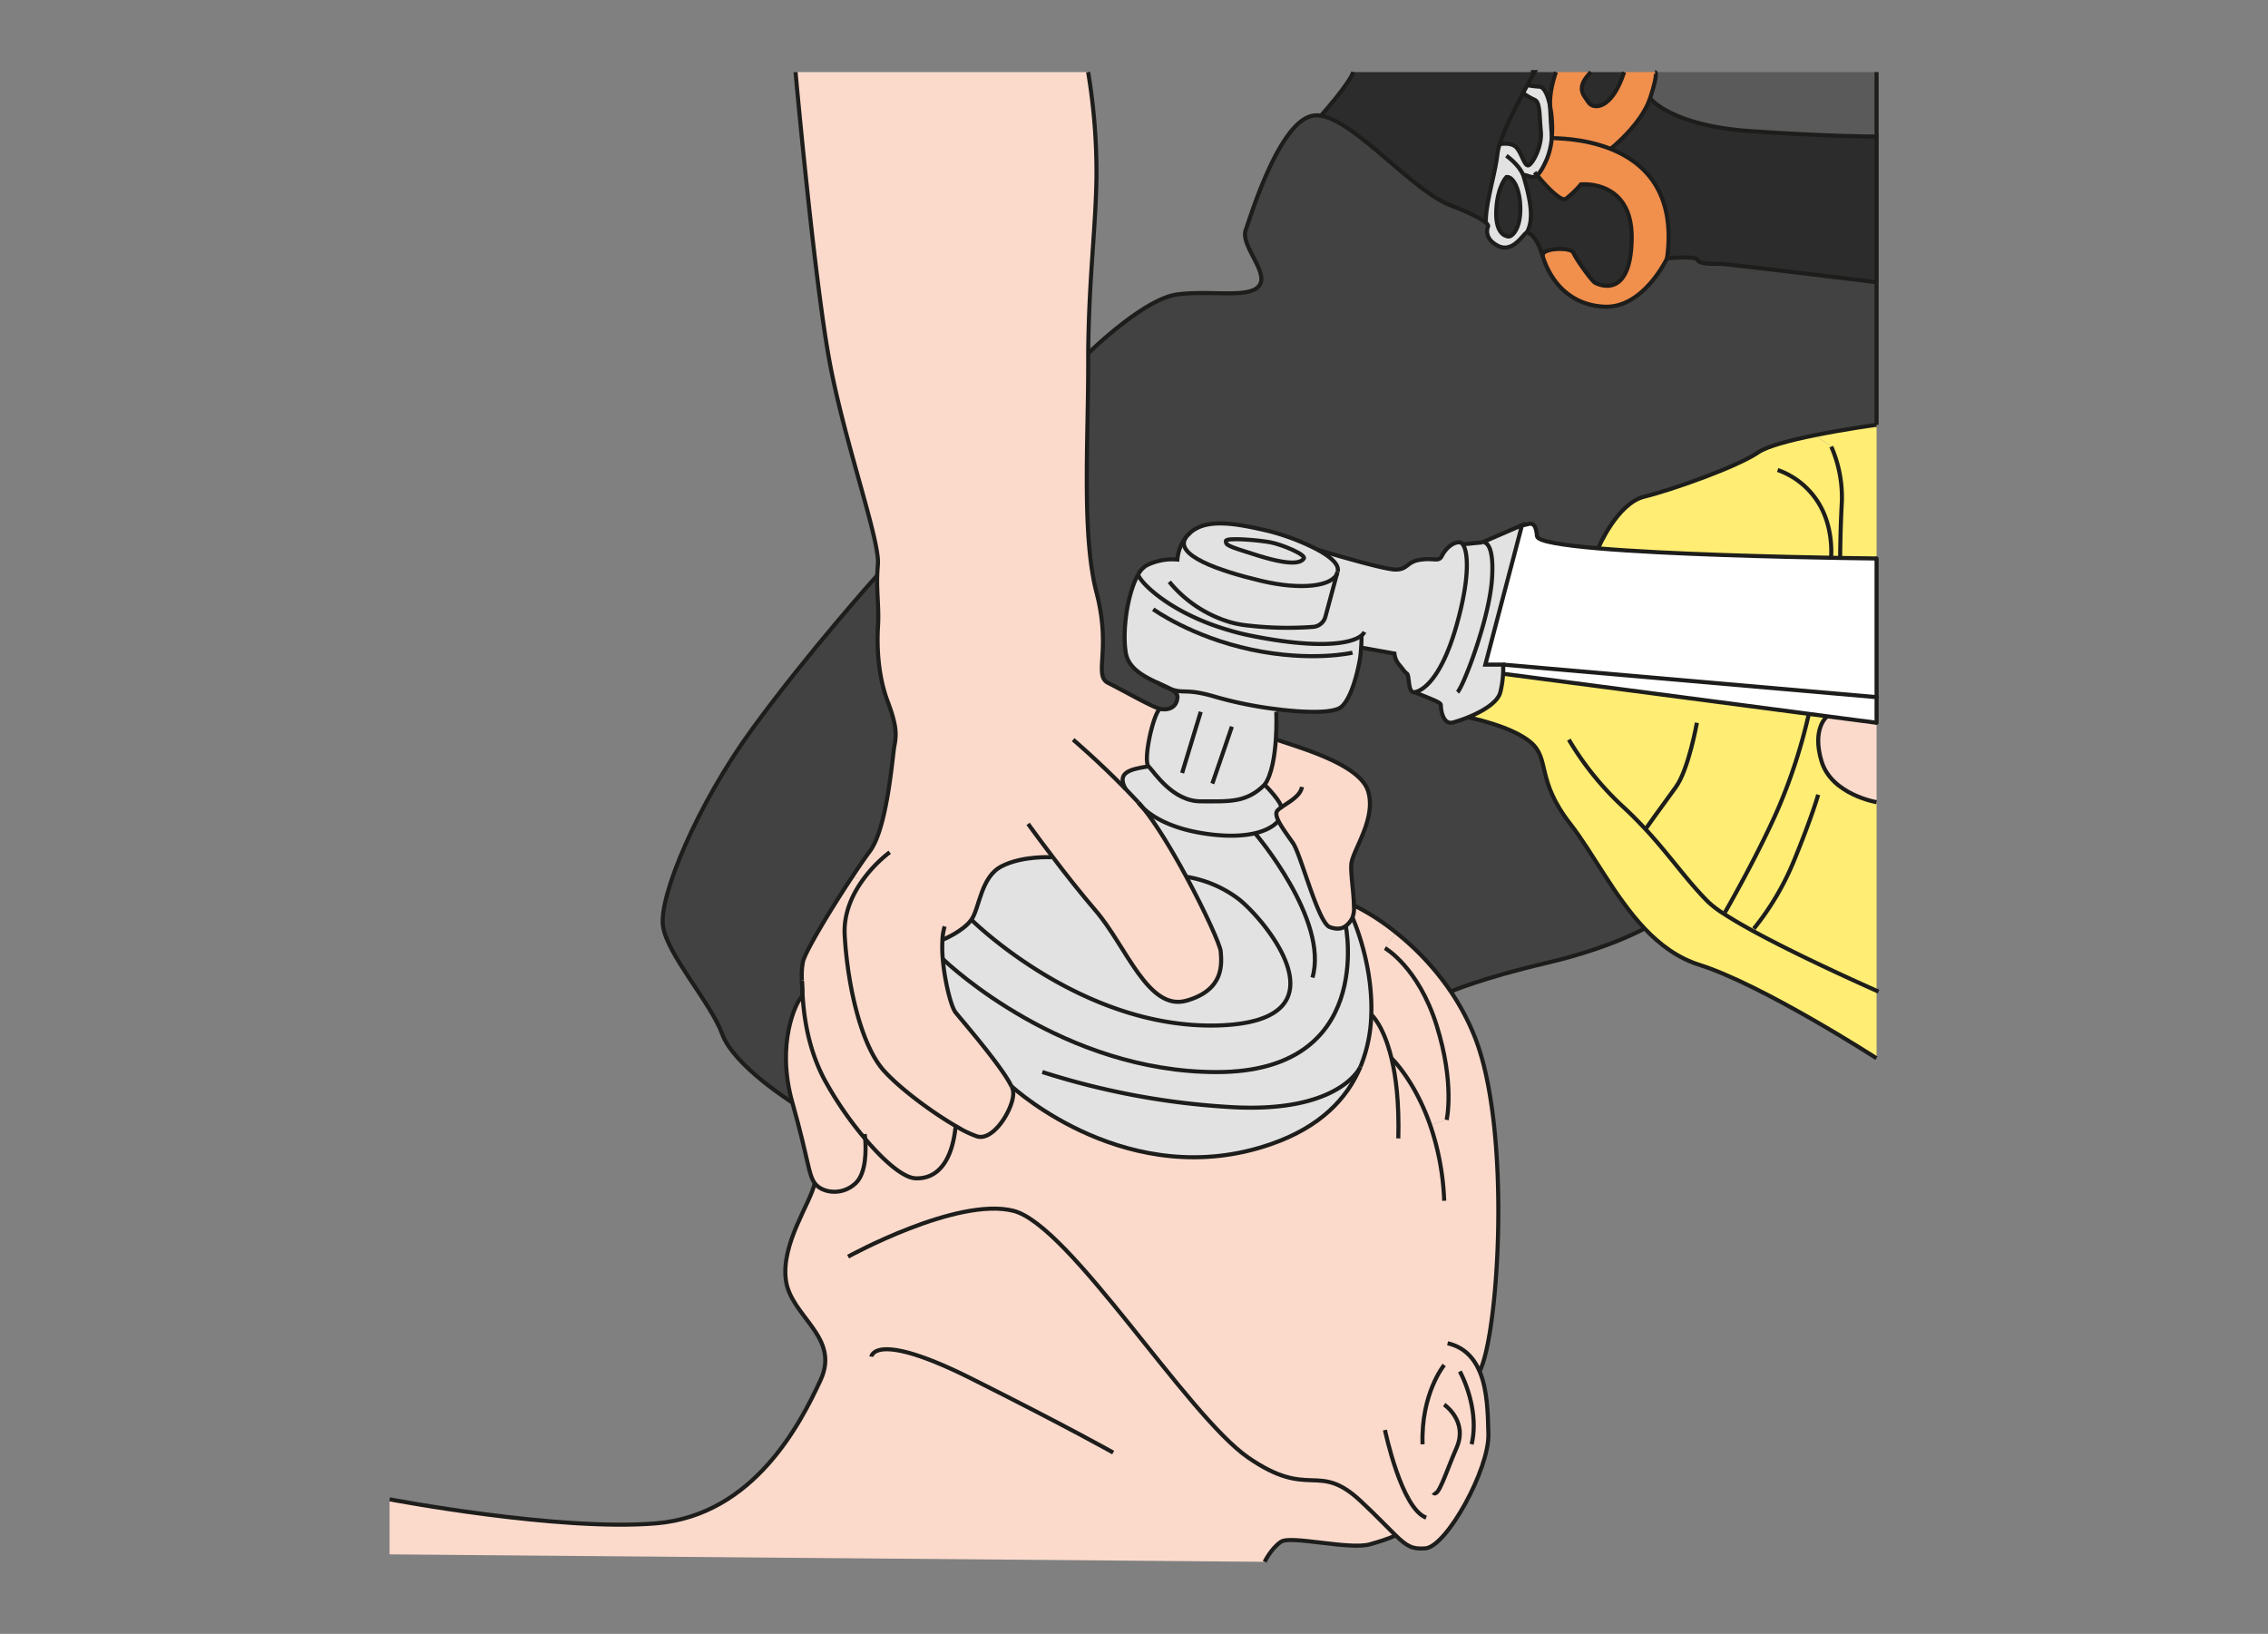 <svg id="Calque_1" data-name="Calque 1" xmlns="http://www.w3.org/2000/svg" viewBox="0 0 944 680"><rect x="0" y="0" width="944" height="680" fill="#808080" stroke="none"/><defs><style>.cls-1{fill:#ffed74;}.cls-2{fill:#fbdacc;}.cls-3{fill:#fff;}.cls-4{fill:#424242;}.cls-5{fill:#2c2c2c;}.cls-6{fill:#5a5a5a;}.cls-7{fill:#f18f4d;}.cls-8{fill:#e3e2e2;}.cls-10,.cls-9{fill:none;stroke:#1d1d1b;stroke-width:1.7px;}.cls-9{stroke-miterlimit:10;}.cls-10{stroke-linecap:round;stroke-linejoin:round;}</style></defs><path class="cls-1" d="M717.57,380.35c17.76,11.63,57.41,29.26,63.51,32v28.12s-47.41-30.57-73.79-38.9c-8.94-2.83-16.35-8.35-22.79-15.15-12.52-13.27-21.4-31.32-30.87-43.48-14.35-18.4-8.33-27-16.41-33.9S611,298.54,611,298.54c5.56-2.25,12.33-6,13.44-10.47a41,41,0,0,0,1.14-7.66l127.31,16.71a229.27,229.27,0,0,1-12.16,38C732.45,354.7,718,379.69,718,379.69Z"/><path class="cls-1" d="M781.08,333.88v78.43c-6.1-2.7-45.75-20.33-63.51-32l.47-.66s14.41-25,22.73-44.59a229.27,229.27,0,0,0,12.16-38l7.61,1S754,303,758.18,316.86,781.08,333.88,781.08,333.88Z"/><path class="cls-2" d="M781.08,300.81v33.07s-18.74-3.14-22.9-17,2.36-18.74,2.36-18.74Z"/><path class="cls-3" d="M781.08,290.15v10.66l-20.54-2.69-7.61-1L625.62,280.41a27,27,0,0,0,0-3.8Z"/><path class="cls-3" d="M781.08,232.44v57.71L625.62,276.61h-7.39l15.27-58.05c2.53.22,5.56-3.25,6.25,4.61.19,2.11,10.49,3.77,25.43,5.05,29.34,2.5,76.65,3.58,100.75,4C775.23,232.38,781.08,232.44,781.08,232.44Z"/><path class="cls-1" d="M781.08,228.83v3.61s-5.85-.06-15.15-.22c0,0,0-10.78.69-23.27a52.61,52.61,0,0,0-4.39-23.07l-6.74-4.77c12.8-2.59,25.59-4.31,25.59-4.31Z"/><path class="cls-4" d="M781.08,117.45V176.8s-12.79,1.72-25.59,4.31c-9.91,2-19.82,4.52-23.68,7.16-8.78,6-36.09,15.71-47.42,18.43s-19.21,21.52-19.21,21.52c-14.94-1.28-25.24-2.94-25.43-5.05-.69-7.86-3.72-4.39-6.25-4.61L617,225.72l-8.21.8a1.71,1.71,0,0,0-1.23-.8c-2.88-.22-6,2.78-7.38,5.55s-3,.81-8.91,1.67-5.22,4.11-10.41,4.11-32.43-8.25-32.43-8.25a95,95,0,0,0-20.74-7.88c-7.8-1.72-21.35-5.19-29.31-1.22a13.65,13.65,0,0,0-3.83,2.8,5.39,5.39,0,0,0-.61.69c-.09.09-.14.17-.2.23a17.52,17.52,0,0,0-3.69,9.46,24,24,0,0,0-12.85,2.44,9.49,9.49,0,0,0-3.47,3.78v0c-4.34,7.47-6.72,23.12-5.14,32.62,1,6.41,7.44,9.77,13,12.32a42.4,42.4,0,0,0,5.42,2.59c1.91,1.08,3.16,2.16,3.08,3.49-.36,5.2-5,5.42-7.3,4.86-3.56-.89-15.27-7.63-21.52-10.77s1.39-13.52-4.83-37.48-3.5-62.1-3.5-95.41c0-1.45,0-2.86,0-4.28,0,0,23-22.68,37.12-24.54s30,1.86,34.09-3.69-7.94-16.66-5.64-23.13S533,49,547.3,48.05a10.84,10.84,0,0,1,2.45.13c14.54,2.36,38.14,31.21,54.1,37.34,9.36,3.58,13.11,5.86,14.61,7.17,1.19,1.08.91,1.52.91,1.52s-2.3,4.86,4.06,8.08,10.63-5.08,12-5.44,4.52,2.44,6.71,9.86,9,20,25.46,20.93,26.26-20.13,26.26-20.13,12-1.17,12.72.69,6.94,1.61,9.49,1.61S781.08,117.45,781.08,117.45Z"/><path class="cls-5" d="M781.08,56.85v60.6s-62.46-7.64-65-7.64-8.8.23-9.49-1.61-12.72-.69-12.72-.69c3.78-27.79-9.77-40.06-23.4-45.5l.08-.2s12.66-10.07,16.25-20.93c0,0,8.46,11.36,41.3,13.66S781.08,56.85,781.08,56.85Z"/><path class="cls-6" d="M781.08,30V56.85s-20.12,0-53-2.31-41.3-13.66-41.3-13.66C690.41,30,688.89,30,688.89,30Z"/><path class="cls-1" d="M762.23,185.88A52.61,52.61,0,0,1,766.62,209c-.69,12.49-.69,23.27-.69,23.27-24.1-.42-71.41-1.5-100.75-4,0,0,7.88-18.77,19.21-21.52s38.64-12.41,47.42-18.43c3.86-2.64,13.77-5.16,23.68-7.16Z"/><path class="cls-7" d="M670.48,62c13.63,5.44,27.18,17.71,23.4,45.5,0,0-9.85,21-26.26,20.13s-23.26-13.55-25.46-20.93c-1.27-3.53,11.69-3.95,12.72-1.53s7.63,11.8,9,12.49,14.8,7.19,15.27-18S658,76.72,658,76.72a39.19,39.19,0,0,1-6.25,6c-2.25,1.5-9.38-6.67-12-9.83,1.14-1,2.44-3,4.16-7a30.11,30.11,0,0,0,2-9.61c.06.78.09,1.22.09,1.22C646.77,57.62,658.66,57.26,670.48,62Z"/><path class="cls-7" d="M688.89,30s1.52,0-2.08,10.88-16.25,20.93-16.25,20.93l-.08.2c-11.82-4.75-23.71-4.39-24.51-4.53,0,0,0-.44-.09-1.22a48.11,48.11,0,0,0-.69-11.66c0-.61,0-1.19,0-1.75-.11-6.13,2.45-12.85,2.45-12.85h14.57c-6.77,6.77-2.83,9.72-1,12.6S670.73,46.07,676,30Z"/><path class="cls-4" d="M684.5,386.38l-.11.11s-14.24,8.1-40.95,14.35-39.59,11.83-39.59,11.83a111.16,111.16,0,0,0-22.79-24.55,94.31,94.31,0,0,0-17.49-11.29h0c-.08-5.39-1.38-13.05-1.08-17.16.47-5.78,10.66-19,6.94-30.54s-30.76-18.52-37.92-21.29l-.44,0c.41-6.3.19-11.55.19-11.55l.14-1.11c12.32,1.56,23.93,1.72,27-1,5.38-4.69,7.83-20.65,7.83-20.65.16-1.42.3-2.75.36-3.95h.14L580.4,272a8.3,8.3,0,0,0,2.08,4.75c2.08,2.52,2,2.77,3.13,3.6s.34,7.94,3,7.72c10.89,4.28,11.11,4.5,11.11,5.67s.69,8.1,5.08,6.94a57.24,57.24,0,0,0,6.24-2.14s18.1,3.52,26.18,10.46,2.06,15.5,16.41,33.9C663.1,355.06,672,373.11,684.5,386.38Z"/><path class="cls-5" d="M658,76.72s21.65-2.3,21.15,22.91-13.88,18.74-15.27,18-8-10-9-12.49-14-2-12.72,1.53c-2.19-7.42-5.33-10.19-6.71-9.86,3.47-5.77,1.13-15.1-1.25-23.35a4.88,4.88,0,0,0-.25-.69c2.25,0,3.72,1.86,5.8.11,2.64,3.16,9.77,11.33,12,9.83A39.19,39.19,0,0,0,658,76.72Z"/><path class="cls-5" d="M662.18,30H676c-5.22,16.07-13,15.52-14.82,12.6S655.41,36.77,662.18,30Z"/><path class="cls-5" d="M638.75,30h8.86s-2.56,6.72-2.45,12.85c0,.56,0,1.14,0,1.75-.89-4.88-2.53-8.49-4.52-8.58a40.45,40.45,0,0,1-4.95-.61C637.5,32.14,638.75,30,638.75,30Z"/><path class="cls-8" d="M634,72.81a4.88,4.88,0,0,1,.25.69c2.38,8.25,4.72,17.58,1.25,23.35-1.39.36-5.67,8.69-12,5.44s-4.06-8.08-4.06-8.08.28-.44-.91-1.52c-.23-7.86,3.94-20.35,4.85-28.9A20.8,20.8,0,0,1,624.2,60s4.67-1,6.92,1.33,3.47,8.28,5.21,7.42,5.64-8,5-14.22-.19-12-2.61-13a28.56,28.56,0,0,1-4.8-2.78c.64-1.19,1.22-2.33,1.77-3.33a40.45,40.45,0,0,0,4.95.61c2,.09,3.63,3.7,4.52,8.58.17,4.39.53,9.41.69,11.66a30.11,30.11,0,0,1-2,9.61c-1.72,4-3,6.08-4.16,7C637.67,74.67,636.2,72.81,634,72.81Zm-6.14,25.62c1.58.17,5.05-3.13,5-11.63s-3.25-13.55-5.8-13.13c0,0-3.7,3.75-4.22,13.46S626.26,98.24,627.81,98.43Z"/><path class="cls-5" d="M641.36,54.54c.61,6.25-3.3,13.35-5,14.22s-3-5-5.21-7.42S624.2,60,624.2,60c1.89-5.94,6.28-14.74,9.75-21.27a28.56,28.56,0,0,0,4.8,2.78C641.17,42.55,640.75,48.27,641.36,54.54Z"/><path class="cls-5" d="M637.22,30h1.53s-1.25,2.14-3,5.41c-.55,1-1.13,2.14-1.77,3.33-3.47,6.53-7.86,15.33-9.75,21.27a20.8,20.8,0,0,0-.89,3.78c-.91,8.55-5.08,21-4.85,28.9-1.5-1.31-5.25-3.59-14.61-7.17-16-6.13-39.56-35-54.1-37.34,0,0,11.57-12.85,13.52-18.18Z"/><path class="cls-8" d="M617,225.72l16.49-7.16-15.27,58.05h7.39a27,27,0,0,1,0,3.8,41,41,0,0,1-1.14,7.66c-1.11,4.5-7.88,8.22-13.44,10.47a57.24,57.24,0,0,1-6.24,2.14c-4.39,1.16-5.08-5.78-5.08-6.94s-.22-1.39-11.11-5.67c2.67-.22,11-4.27,17.69-28,5.69-20.16,4.72-30.71,2.5-33.57Z"/><path class="cls-5" d="M632.81,86.8c.05,8.5-3.42,11.8-5,11.63s-5.55-1.58-5-11.3S627,73.67,627,73.67C629.56,73.25,632.75,78.31,632.81,86.8Z"/><path class="cls-2" d="M579.17,440.43s9.55,9,16.08,27.73l6.88-2.08s3.47-14.91-4.16-39.28-21.52-32.21-21.52-32.21l4.61-6.47a111.16,111.16,0,0,1,22.79,24.55,98,98,0,0,1,10.08,19.12c15.27,38.81,9.86,123.71,1.89,139,3.27,7.72,3.47,17.74,3.66,26.15.36,14.57-17.35,46.83-26.26,47.53-5.38.41-7.61-.81-12.38-5.44,0,0-1.94,1.27-10.63,3.72s-33-3.83-37-1.06-6.8,8.33-6.8,8.33l-364.26-3.11V624s70.46,13.52,111.05,10,60-41.65,68.37-59.69S329,548,327.07,532.71s10.3-31.93,12-40.26c2.78,3.83,11.11,5.56,17,0,4.58-4.3,4.33-14.29,4-18.51,7.75,9.16,15.86,16.24,21,16.43,9.36.36,15.27-7.47,16.66-21.71a45,45,0,0,0,9,4.36c7.28,2.08,16-13.19,14.91-19.07a7.08,7.08,0,0,0-.61-1.78c1.47,1.36,49.11,44.36,107.77,24.1,20.66-7.14,31.82-19,37.31-32a1.82,1.82,0,0,1,.09-.19,61.38,61.38,0,0,0,4.52-21.69h.06S575.84,426.55,579.17,440.43Z"/><path class="cls-8" d="M566.74,264.45c-4.17,3.49-17.69,5.77-45.45.25-3.55-.7-6.88-1.53-10-2.47l1-3.28a44,44,0,0,0,7.44,1.36,143.57,143.57,0,0,0,27,.53,5.75,5.75,0,0,0,5-4.28l4.86-18,.19-.66a4,4,0,0,0,.08-.86c0-2.72-3.61-5.61-8.41-8.25,0,0,27.21,8.25,32.43,8.25s4.49-3.28,10.41-4.11,7.52,1.11,8.91-1.67,4.5-5.77,7.38-5.55a1.71,1.71,0,0,1,1.23.8c2.22,2.86,3.19,13.41-2.5,33.57-6.69,23.71-15,27.76-17.69,28s-1.86-6.86-3-7.72-1.05-1.08-3.13-3.6A8.3,8.3,0,0,1,580.4,272l-13.66-2.45h-.14A50.89,50.89,0,0,0,566.74,264.45Z"/><path class="cls-2" d="M598,426.8c7.63,24.37,4.16,39.28,4.16,39.28l-6.88,2.08c-6.53-18.71-16.08-27.73-16.08-27.73-3.33-13.88-8.35-18.08-8.35-18.08h-.06c.64-17.71-5-34-7.83-40.47a11.36,11.36,0,0,0,.61-5.05h0a94.31,94.31,0,0,1,17.49,11.29l-4.61,6.47S590.33,402.42,598,426.8Z"/><path class="cls-8" d="M566.15,444.23c-5.49,13-16.65,24.9-37.31,32-58.66,20.26-106.3-22.74-107.77-24.1l0,0c-3.58-7.8-20.73-27.62-23.29-30.81-1.8-2.28-4.47-12.58-5.3-22.18,2.89,2.77,50.16,47.05,114,47.05,65.94,0,53.69-60.8,53.69-60.8l0,0a9.4,9.4,0,0,0,2.77-3.5c2.81,6.44,8.47,22.76,7.83,40.47A61.38,61.38,0,0,1,566.24,444,1.82,1.82,0,0,0,566.15,444.23Z"/><path class="cls-2" d="M533,336.24c1.5-1.45-6.61-9.66-6.61-9.66,3-4.08,4.19-12,4.67-18.77l.44,0c7.16,2.77,34.23,9.71,37.92,21.29s-6.47,24.76-6.94,30.54c-.3,4.11,1,11.77,1.08,17.16a11.36,11.36,0,0,1-.61,5.05,9.4,9.4,0,0,1-2.77,3.5c-1.67,1.25-3.81,1.52-6.72.44-4.86-1.86-12-30.32-15.27-34.95-2-2.92-4.72-6.5-6.08-9.3-.78-1.64-1.11-3-.61-3.89A5.78,5.78,0,0,1,533,336.24Z"/><path class="cls-8" d="M566.74,264.45a50.89,50.89,0,0,1-.14,5.1c-.06,1.2-.2,2.53-.36,3.95,0,0-2.45,16-7.83,20.65-3.11,2.72-14.72,2.56-27,1a164.18,164.18,0,0,1-25-5c-13.1-3.94-13.27-1.13-19.37-3.49-1.5-.84-3.39-1.67-5.42-2.59-5.52-2.55-11.91-5.91-13-12.32-1.58-9.5.8-25.15,5.14-32.62.49,2.94,12.85,15.88,37.53,23.1,3.14.94,6.47,1.77,10,2.47C549.05,270.22,562.57,267.94,566.74,264.45Z"/><path class="cls-8" d="M522.37,346.79c7.53-1.78,9.72-5.22,9.72-5.22,1.36,2.8,4,6.38,6.08,9.3,3.25,4.63,10.41,33.09,15.27,34.95,2.91,1.08,5,.81,6.72-.44l0,0s12.25,60.8-53.69,60.8c-63.88,0-111.15-44.28-114-47.05a55.65,55.65,0,0,1-.14-8s8.55-3.5,12-8.36c0,0,45.47,45.37,102.16,44s19.19-45,8.78-52.83a48.9,48.9,0,0,0-21.49-9.05c-5.83-10.83-12.49-21.88-18-28.65,3.31,3.22,11.25,8.83,27.49,10.94C511.82,348.29,518,347.81,522.37,346.79Z"/><path class="cls-8" d="M556.85,237.05a4,4,0,0,1-.08.86l-.19.66c-2,5.44-14.94,7.14-31.65,3.17-17.52-4.17-36.81-10.72-31.18-18.32.06-.06.11-.14.2-.23a5.39,5.39,0,0,1,.61-.69,13.65,13.65,0,0,1,3.83-2.8c8-4,21.51-.5,29.31,1.22a95,95,0,0,1,20.74,7.88C553.24,231.44,556.85,234.33,556.85,237.05Zm-14.16-4.61c1-1.58-9-5.8-13.85-6.72-4.52-.89-18.76-2.17-18.6-.53s-.3,1.83,13.91,6.19S541.64,234,542.69,232.44Z"/><path class="cls-8" d="M512.24,259l-1,3.28c-24.68-7.22-37-20.16-37.53-23.1v0a9.49,9.49,0,0,1,3.47-3.78,24,24,0,0,1,12.85-2.44,17.52,17.52,0,0,1,3.69-9.46c-5.63,7.6,13.66,14.15,31.18,18.32,16.71,4,29.65,2.27,31.65-3.17l-4.86,18a5.75,5.75,0,0,1-5,4.28,143.57,143.57,0,0,1-27-.53A44,44,0,0,1,512.24,259Z"/><path class="cls-8" d="M528.84,225.72c4.86.92,14.88,5.14,13.85,6.72s-4.35,3.27-18.54-1.06-13.74-4.52-13.91-6.19S524.32,224.83,528.84,225.72Z"/><path class="cls-8" d="M526.37,326.58s8.11,8.21,6.61,9.66a5.78,5.78,0,0,0-1.5,1.44c-.5.86-.17,2.25.61,3.89,0,0-2.19,3.44-9.72,5.22-4.36,1-10.55,1.5-19.12.39-16.24-2.11-24.18-7.72-27.49-10.94-.66-.81-1.3-1.58-1.94-2.25l-.08-.11c-1.7-1.83-3.45-3.67-5.14-5.41-4.14-7.17,2.25-8.36,9.44-9.53,2.3,2.33,9.94,14.58,21.74,14.58S518.74,334.21,526.37,326.58Z"/><path class="cls-8" d="M531.37,295.15l-.14,1.11s.22,5.25-.19,11.55c-.48,6.75-1.67,14.69-4.67,18.77-7.63,7.63-14.8,6.94-26.59,6.94S480.34,321.27,478,318.94s1.83-21.51,4.72-23.93c2.27.56,6.94.34,7.3-4.86.08-1.33-1.17-2.41-3.08-3.49,6.1,2.36,6.27-.45,19.37,3.49A164.18,164.18,0,0,0,531.37,295.15Z"/><path class="cls-8" d="M515.27,373.94c10.41,7.8,47.89,51.44-8.78,52.83s-102.16-44-102.16-44c3.47-4.85,3.83-17.68,12.49-22.2s20.83-3.81,20.83-3.81l.38-.3c5.28,7,11.91,15.43,18,22.51,12.83,14.91,21.85,42,37.81,37.48S508.44,400.84,508.1,396c-.19-2.64-6.52-16.63-14.32-31.09A48.9,48.9,0,0,1,515.27,373.94Z"/><path class="cls-2" d="M359.19,366.14l-4.41-1.36c2.83-4.31,5.38-8,7.21-10.44,7.31-9.72,9.39-39,10.25-43.73s1.22-8.13-2.78-18.73-4.55-22.66-4-31.46c.42-7.36-.56-13.44-.33-20.9.05-1.45.13-3,.27-4.56.95-9.71-13.41-49.49-19.87-83.2S331.12,30,331.12,30H452.91a253.34,253.34,0,0,1,3.47,43.61c-.3,21.57-3.19,42.53-3.44,73.46,0,1.42,0,2.83,0,4.28,0,33.31-2.72,71.48,3.5,95.41s-1.41,34.37,4.83,37.48,18,9.88,21.52,10.77c-2.89,2.42-7.05,21.63-4.72,23.93-7.19,1.17-13.58,2.36-9.44,9.53,1.69,1.74,3.44,3.58,5.14,5.41l.08.11a12.93,12.93,0,0,0,1.94,2.25c5.53,6.77,12.19,17.82,18,28.65,7.8,14.46,14.13,28.45,14.32,31.09.34,4.86,1.73,16-14.24,20.49s-25-22.57-37.81-37.48c-6.11-7.08-12.74-15.55-18-22.51l-.38.3s-12.14-.69-20.83,3.81-9,17.35-12.49,22.2-12,8.31-12,8.36a55.65,55.65,0,0,0,.14,8c.83,9.6,3.5,19.9,5.3,22.18,2.56,3.19,19.71,23,23.29,30.81l0,0a7.08,7.08,0,0,1,.61,1.78c1.06,5.88-7.63,21.15-14.91,19.07a45,45,0,0,1-9-4.36c-9.6-5.61-22.85-15.32-29.84-23-9.72-10.77-15.27-36.45-16.33-56.58C351.11,379.94,354.89,372.05,359.19,366.14Z"/><path class="cls-2" d="M360.13,473.94a146.81,146.81,0,0,1-16.87-24.52c-8-15.1-9-30.54-9.36-38.73v-.13c0-.59-.06-1.23-.08-1.89,0-.25,0-.47,0-.7a29.74,29.74,0,0,1,.44-7.82c1.06-4.42,12-22.52,20.55-35.37l4.41,1.36c-4.3,5.91-8.08,13.8-7.61,22.9,1.06,20.13,6.61,45.81,16.33,56.58,7,7.72,20.24,17.43,29.84,23-1.39,14.24-7.3,22.07-16.66,21.71C376,490.18,367.88,483.1,360.13,473.94Z"/><path class="cls-4" d="M369.46,291.88c4,10.6,3.64,14.07,2.78,18.73s-2.94,34-10.25,43.73c-1.83,2.44-4.38,6.13-7.21,10.44-8.5,12.85-19.49,31-20.55,35.37a29.74,29.74,0,0,0-.44,7.82c0,.23,0,.45,0,.7,0,.58.05,1.19.08,1.89v.13c.08,2.25,0,4-.69,4.72-1.75,1.75-10.41,18.74-3.47,43.4,0,0-24.3-15.27-29.15-28.46s-22.91-33-24.66-45,13.88-50.13,37.48-82.42c23.1-31.57,50.5-62.16,51.67-63.46-.23,7.46.75,13.54.33,20.9C364.91,269.22,365.46,281.3,369.46,291.88Z"/><path class="cls-2" d="M360.13,473.94c.31,4.22.56,14.21-4,18.51-5.91,5.56-14.24,3.83-17,0s-2.41-9-9.35-33.64,1.72-41.65,3.47-43.4c.72-.72.77-2.47.69-4.72.39,8.19,1.33,23.63,9.36,38.73A146.81,146.81,0,0,0,360.13,473.94Z"/><path class="cls-9" d="M556.58,238.57c-2,5.44-14.94,7.14-31.65,3.17-17.52-4.17-36.81-10.72-31.18-18.32"/><path class="cls-9" d="M473.74,239.1a9.49,9.49,0,0,1,3.47-3.78,24,24,0,0,1,12.85-2.44,17.52,17.52,0,0,1,3.69-9.46c.06-.06.11-.14.2-.23a5.39,5.39,0,0,1,.61-.69,13.65,13.65,0,0,1,3.83-2.8c8-4,21.51-.5,29.31,1.22a95,95,0,0,1,20.74,7.88c4.8,2.64,8.41,5.53,8.41,8.25a4,4,0,0,1-.08.86"/><path class="cls-9" d="M452.91,30a253.34,253.34,0,0,1,3.47,43.61c-.3,21.57-3.19,42.53-3.44,73.46,0,1.42,0,2.83,0,4.28,0,33.31-2.72,71.48,3.5,95.41s-1.41,34.37,4.83,37.48,18,9.88,21.52,10.77c2.27.56,6.94.34,7.3-4.86.08-1.33-1.17-2.41-3.08-3.49-1.5-.84-3.39-1.67-5.42-2.59-5.52-2.55-11.91-5.91-13-12.32-1.58-9.5.8-25.15,5.14-32.62"/><path class="cls-9" d="M333.79,408a29.74,29.74,0,0,1,.44-7.82c1.06-4.42,12-22.52,20.55-35.37,2.83-4.31,5.38-8,7.21-10.44,7.31-9.72,9.39-39,10.25-43.73s1.22-8.13-2.78-18.73-4.55-22.66-4-31.46c.42-7.36-.56-13.44-.33-20.9.05-1.45.13-3,.27-4.56.95-9.71-13.41-49.49-19.87-83.2S331.12,30,331.12,30"/><path class="cls-9" d="M333.9,410.56c0-.59-.06-1.23-.08-1.89"/><path class="cls-9" d="M359.91,472s.11.75.22,1.95c.31,4.22.56,14.21-4,18.51-5.91,5.56-14.24,3.83-17,0s-2.41-9-9.35-33.64,1.72-41.65,3.47-43.4c.72-.72.77-2.47.69-4.72"/><path class="cls-9" d="M333.79,408c0,.23,0,.45,0,.7,0,.58.05,1.19.08,1.89v.13c.39,8.19,1.33,23.63,9.36,38.73a146.81,146.81,0,0,0,16.87,24.52c7.75,9.16,15.86,16.24,21,16.43,9.36.36,15.27-7.47,16.66-21.71"/><path class="cls-9" d="M421,452.14c-3.58-7.8-20.73-27.62-23.29-30.81-1.8-2.28-4.47-12.58-5.3-22.18a55.65,55.65,0,0,1-.14-8,22.64,22.64,0,0,1,.92-5.58"/><path class="cls-9" d="M370.32,354.7a55.76,55.76,0,0,0-11.13,11.44c-4.3,5.91-8.08,13.8-7.61,22.9,1.06,20.13,6.61,45.81,16.33,56.58,7,7.72,20.24,17.43,29.84,23a45,45,0,0,0,9,4.36c7.28,2.08,16-13.19,14.91-19.07a7.08,7.08,0,0,0-.61-1.78"/><path class="cls-9" d="M392.31,391.15s8.55-3.5,12-8.36,3.83-17.68,12.49-22.2,20.83-3.81,20.83-3.81"/><path class="cls-9" d="M473.74,333.88c-1.7-1.83-3.45-3.67-5.14-5.41-11.22-11.5-21.93-20.63-21.93-20.63"/><path class="cls-9" d="M427.93,342.9s4.22,5.86,10.1,13.58c5.28,7,11.91,15.43,18,22.51,12.83,14.91,21.85,42,37.81,37.48S508.44,400.84,508.1,396c-.19-2.64-6.52-16.63-14.32-31.09-5.83-10.83-12.49-21.88-18-28.65-.66-.81-1.3-1.58-1.94-2.25"/><path class="cls-9" d="M481.56,284.07a42.4,42.4,0,0,0,5.42,2.59c6.1,2.36,6.27-.45,19.37,3.49a164.18,164.18,0,0,0,25,5c12.32,1.56,23.93,1.72,27-1,5.38-4.69,7.83-20.65,7.83-20.65.16-1.42.3-2.75.36-3.95a50.89,50.89,0,0,0,.14-5.1"/><path class="cls-9" d="M531.48,307.84c7.16,2.77,34.23,9.71,37.92,21.29s-6.47,24.76-6.94,30.54c-.3,4.11,1,11.77,1.08,17.16a11.36,11.36,0,0,1-.61,5.05,9.4,9.4,0,0,1-2.77,3.5c-1.67,1.25-3.81,1.52-6.72.44-4.86-1.86-12-30.32-15.27-34.95-2-2.92-4.72-6.5-6.08-9.3-.78-1.64-1.11-3-.61-3.89a5.78,5.78,0,0,1,1.5-1.44c2.86-2.11,8.35-4.8,8.91-8.72"/><path class="cls-9" d="M482.76,295c-2.89,2.42-7.05,21.63-4.72,23.93s9.94,14.58,21.74,14.58,19,.69,26.59-6.94c0,0,8.11,8.21,6.61,9.66"/><path class="cls-9" d="M531.23,296.26s.22,5.25-.19,11.55c-.48,6.75-1.67,14.69-4.67,18.77"/><path class="cls-9" d="M392.31,399l.14.14c2.89,2.77,50.16,47.05,114,47.05,65.94,0,53.69-60.8,53.69-60.8"/><path class="cls-9" d="M404.33,382.79s45.47,45.37,102.16,44,19.19-45,8.78-52.83a48.9,48.9,0,0,0-21.49-9.05"/><path class="cls-9" d="M473.74,333.88l.08.11a12.93,12.93,0,0,0,1.94,2.25c3.31,3.22,11.25,8.83,27.49,10.94,8.57,1.11,14.76.63,19.12-.39,7.53-1.78,9.72-5.22,9.72-5.22"/><path class="cls-9" d="M522.37,346.79s30.85,36,23.91,60.07"/><path class="cls-9" d="M566.15,444.23c-5.49,13-16.65,24.9-37.31,32-58.66,20.26-106.3-22.74-107.77-24.1l0,0"/><path class="cls-9" d="M562.93,381.88c2.81,6.44,8.47,22.76,7.83,40.47A61.38,61.38,0,0,1,566.24,444"/><path class="cls-9" d="M566.24,444a1.82,1.82,0,0,0-.09.19c-1,2-10.68,18.63-52.16,16.66a316.09,316.09,0,0,1-80.15-14.69"/><path class="cls-9" d="M563.57,376.83a94.31,94.31,0,0,1,17.49,11.29,111.16,111.16,0,0,1,22.79,24.55,98,98,0,0,1,10.08,19.12c15.27,38.81,9.86,123.71,1.89,139"/><path class="cls-9" d="M526.37,650s2.72-5.55,6.8-8.33,28.38,3.47,37,1.06S580.84,639,580.84,639"/><path class="cls-9" d="M339.09,492.45c-1.72,8.33-14,25-12,40.26s22.79,23.59,14.46,41.64S313.77,630.57,273.16,634s-111-10-111-10"/><path class="cls-9" d="M353,523s45.31-25,68.8-19.07,72.09,85,97.77,102.72,28.82,1.38,46.7,18c7.1,6.64,11.41,11.24,14.6,14.33,4.77,4.63,7,5.85,12.38,5.44,8.91-.7,26.62-33,26.26-47.53-.19-8.41-.39-18.43-3.66-26.15-2.42-5.64-6.44-10.08-13.33-11.69"/><path class="cls-9" d="M570.82,422.35s5,4.2,8.35,18.08c1.89,7.77,3.22,18.57,2.84,33.37"/><path class="cls-9" d="M576.45,394.59s13.88,7.83,21.52,32.21,4.16,39.28,4.16,39.28"/><path class="cls-9" d="M579.17,440.43s9.55,9,16.08,27.73a109.38,109.38,0,0,1,5.86,31.59"/><path class="cls-9" d="M576.45,595.17s6.83,32.79,17.16,36.45"/><path class="cls-9" d="M601.11,568.1s-9.72,11.8-9,33"/><path class="cls-9" d="M601.11,584.59s10,6.78,5.19,17.88-7.67,21.16-9.72,18.74"/><path class="cls-9" d="M607.63,570.77c4.22,8.1,7.36,19.9,4.91,30.31"/><path class="cls-9" d="M362.69,564.63s1.05-11.21,41.64,9.14,59,30.78,59,30.78"/><path class="cls-9" d="M365.1,239.49s0,0,0,0c-1.17,1.3-28.57,31.89-51.67,63.46-23.6,32.29-39.2,70.43-37.48,82.42s19.8,31.76,24.66,45,29.15,28.46,29.15,28.46"/><path class="cls-9" d="M603.85,412.67s12.86-5.58,39.59-11.83,40.95-14.35,40.95-14.35"/><path class="cls-9" d="M567.9,263a4.28,4.28,0,0,1-1.16,1.45c-4.17,3.49-17.69,5.77-45.45.25-3.55-.7-6.88-1.53-10-2.47-24.68-7.22-37-20.16-37.53-23.1v0"/><path class="cls-9" d="M480,253.56s15.85,11.5,40.84,16.8,42.11,1.28,42.11,1.28"/><path class="cls-9" d="M548.44,228.8s27.21,8.25,32.43,8.25,4.49-3.28,10.41-4.11,7.52,1.11,8.91-1.67,4.5-5.77,7.38-5.55a1.71,1.71,0,0,1,1.23.8c2.22,2.86,3.19,13.41-2.5,33.57-6.69,23.71-15,27.76-17.69,28s-1.86-6.86-3-7.72-1.05-1.08-3.13-3.6A8.3,8.3,0,0,1,580.4,272l-13.66-2.45"/><path class="cls-9" d="M486.7,242.15A51.79,51.79,0,0,0,512.24,259a44,44,0,0,0,7.44,1.36,143.57,143.57,0,0,0,27,.53,5.75,5.75,0,0,0,5-4.28l4.86-18,.19-.66"/><line class="cls-9" x1="499.78" y1="296.26" x2="492.03" y2="321.72"/><path class="cls-9" d="M512.74,302.42s-7.61,22.32-8.13,23.71"/><path class="cls-9" d="M588.61,288.07c10.89,4.28,11.11,4.5,11.11,5.67s.69,8.1,5.08,6.94a57.24,57.24,0,0,0,6.24-2.14c5.56-2.25,12.33-6,13.44-10.47a41,41,0,0,0,1.14-7.66,27,27,0,0,0,0-3.8h-7.39l15.27-58.05L617,225.72s5.14-1.61,4,15.27-12,44.89-14.35,47.08"/><line class="cls-9" x1="608.8" y1="226.52" x2="617.01" y2="225.72"/><path class="cls-9" d="M633.5,218.56c2.53.22,5.56-3.25,6.25,4.61.19,2.11,10.49,3.77,25.43,5.05,29.34,2.5,76.65,3.58,100.75,4,9.3.16,15.15.22,15.15.22"/><line class="cls-9" x1="625.62" y1="276.61" x2="781.08" y2="290.15"/><path class="cls-9" d="M638.75,71.7s.36.47,1,1.22c2.64,3.16,9.77,11.33,12,9.83a39.19,39.19,0,0,0,6.25-6s21.65-2.3,21.15,22.91-13.88,18.74-15.27,18-8-10-9-12.49-14-2-12.72,1.53"/><path class="cls-9" d="M688.89,30s1.52,0-2.08,10.88-16.25,20.93-16.25,20.93"/><path class="cls-9" d="M693.88,107.51c3.78-27.79-9.77-40.06-23.4-45.5-11.82-4.75-23.71-4.39-24.51-4.53,0,0,0-.44-.09-1.22-.16-2.25-.52-7.27-.69-11.66,0-.61,0-1.19,0-1.75-.11-6.13,2.45-12.85,2.45-12.85"/><path class="cls-9" d="M676,30c-5.22,16.07-13,15.52-14.82,12.6s-5.72-5.83,1-12.6"/><path class="cls-9" d="M627,64.81s5.27,3.72,6.94,8a4.88,4.88,0,0,1,.25.69c2.38,8.25,4.72,17.58,1.25,23.35"/><path class="cls-9" d="M634,72.81c2.25,0,3.72,1.86,5.8.11,1.14-1,2.44-3,4.16-7a30.11,30.11,0,0,0,2-9.61,48.11,48.11,0,0,0-.69-11.66c-.89-4.88-2.53-8.49-4.52-8.58a40.45,40.45,0,0,1-4.95-.61"/><path class="cls-9" d="M563.27,30c-1.95,5.33-13.52,18.18-13.52,18.18"/><path class="cls-9" d="M618.46,92.69c-.23-7.86,3.94-20.35,4.85-28.9A20.8,20.8,0,0,1,624.2,60c1.89-5.94,6.28-14.74,9.75-21.27.64-1.19,1.22-2.33,1.77-3.33,1.78-3.27,3-5.41,3-5.41h-1.53"/><path class="cls-9" d="M624.2,60s4.67-1,6.92,1.33,3.47,8.28,5.21,7.42,5.64-8,5-14.22-.19-12-2.61-13a28.56,28.56,0,0,1-4.8-2.78"/><path class="cls-9" d="M627,73.67c2.55-.42,5.74,4.64,5.8,13.13s-3.42,11.8-5,11.63-5.55-1.58-5-11.3S627,73.67,627,73.67Z"/><path class="cls-9" d="M781.08,117.45s-62.46-7.64-65-7.64-8.8.23-9.49-1.61-12.72-.69-12.72-.69-9.85,21-26.26,20.13-23.26-13.55-25.46-20.93-5.33-10.19-6.71-9.86-5.67,8.69-12,5.44-4.06-8.08-4.06-8.08.28-.44-.91-1.52c-1.5-1.31-5.25-3.59-14.61-7.17-16-6.13-39.56-35-54.1-37.34a10.84,10.84,0,0,0-2.45-.13C533,49,520.82,89.22,518.51,95.71s9.72,17.57,5.64,23.13-20,1.86-34.09,3.69-37.12,24.54-37.12,24.54"/><path class="cls-9" d="M686.81,40.88s8.46,11.36,41.3,13.66,53,2.31,53,2.31v60.6"/><line class="cls-9" x1="781.08" y1="30" x2="781.08" y2="56.85"/><polyline class="cls-9" points="781.08 300.81 760.54 298.12 752.93 297.12 625.62 280.41"/><path class="cls-9" d="M611,298.54s18.1,3.52,26.18,10.46,2.06,15.5,16.41,33.9c9.47,12.16,18.35,30.21,30.87,43.48,6.44,6.8,13.85,12.32,22.79,15.15,26.38,8.33,73.79,38.9,73.79,38.9"/><path class="cls-9" d="M760.54,298.12S754,303,758.18,316.86s22.9,17,22.9,17"/><line class="cls-9" x1="781.08" y1="176.8" x2="781.08" y2="117.45"/><path class="cls-9" d="M665.18,228.22s7.88-18.77,19.21-21.52,38.64-12.41,47.42-18.43c3.86-2.64,13.77-5.16,23.68-7.16,12.8-2.59,25.59-4.31,25.59-4.31"/><line class="cls-10" x1="781.08" y1="300.81" x2="781.08" y2="290.15"/><line class="cls-10" x1="781.08" y1="290.15" x2="781.08" y2="232.44"/><path class="cls-9" d="M718,379.69s14.41-25,22.73-44.59a229.27,229.27,0,0,0,12.16-38"/><path class="cls-9" d="M762.12,232.13s1.34-12.43-5.33-23a32.64,32.64,0,0,0-16.88-13.52"/><path class="cls-9" d="M762.23,185.88A52.61,52.61,0,0,1,766.62,209c-.69,12.49-.69,23.27-.69,23.27"/><path class="cls-9" d="M730,386.49a112.58,112.58,0,0,0,17-29c7.3-17.88,9.77-26.74,9.77-26.74"/><path class="cls-9" d="M653,307.84a124.08,124.08,0,0,0,23.07,28.4c3.25,3,6.14,6,8.83,8.85,10.11,10.94,17,21.13,25.87,30.07a42.24,42.24,0,0,0,6.81,5.19c17.76,11.63,57.41,29.26,63.51,32l.81.36"/><path class="cls-9" d="M706.29,300.81s-3.47,19.58-8.82,26.85-12.58,17.43-12.58,17.43"/><path class="cls-9" d="M528.84,225.72c-4.52-.89-18.76-2.17-18.6-.53s-.3,1.83,13.91,6.19,17.49,2.61,18.54,1.06S533.7,226.64,528.84,225.72Z"/><path class="cls-9" d="M478,318.94c-7.19,1.17-13.58,2.36-9.44,9.53"/></svg>